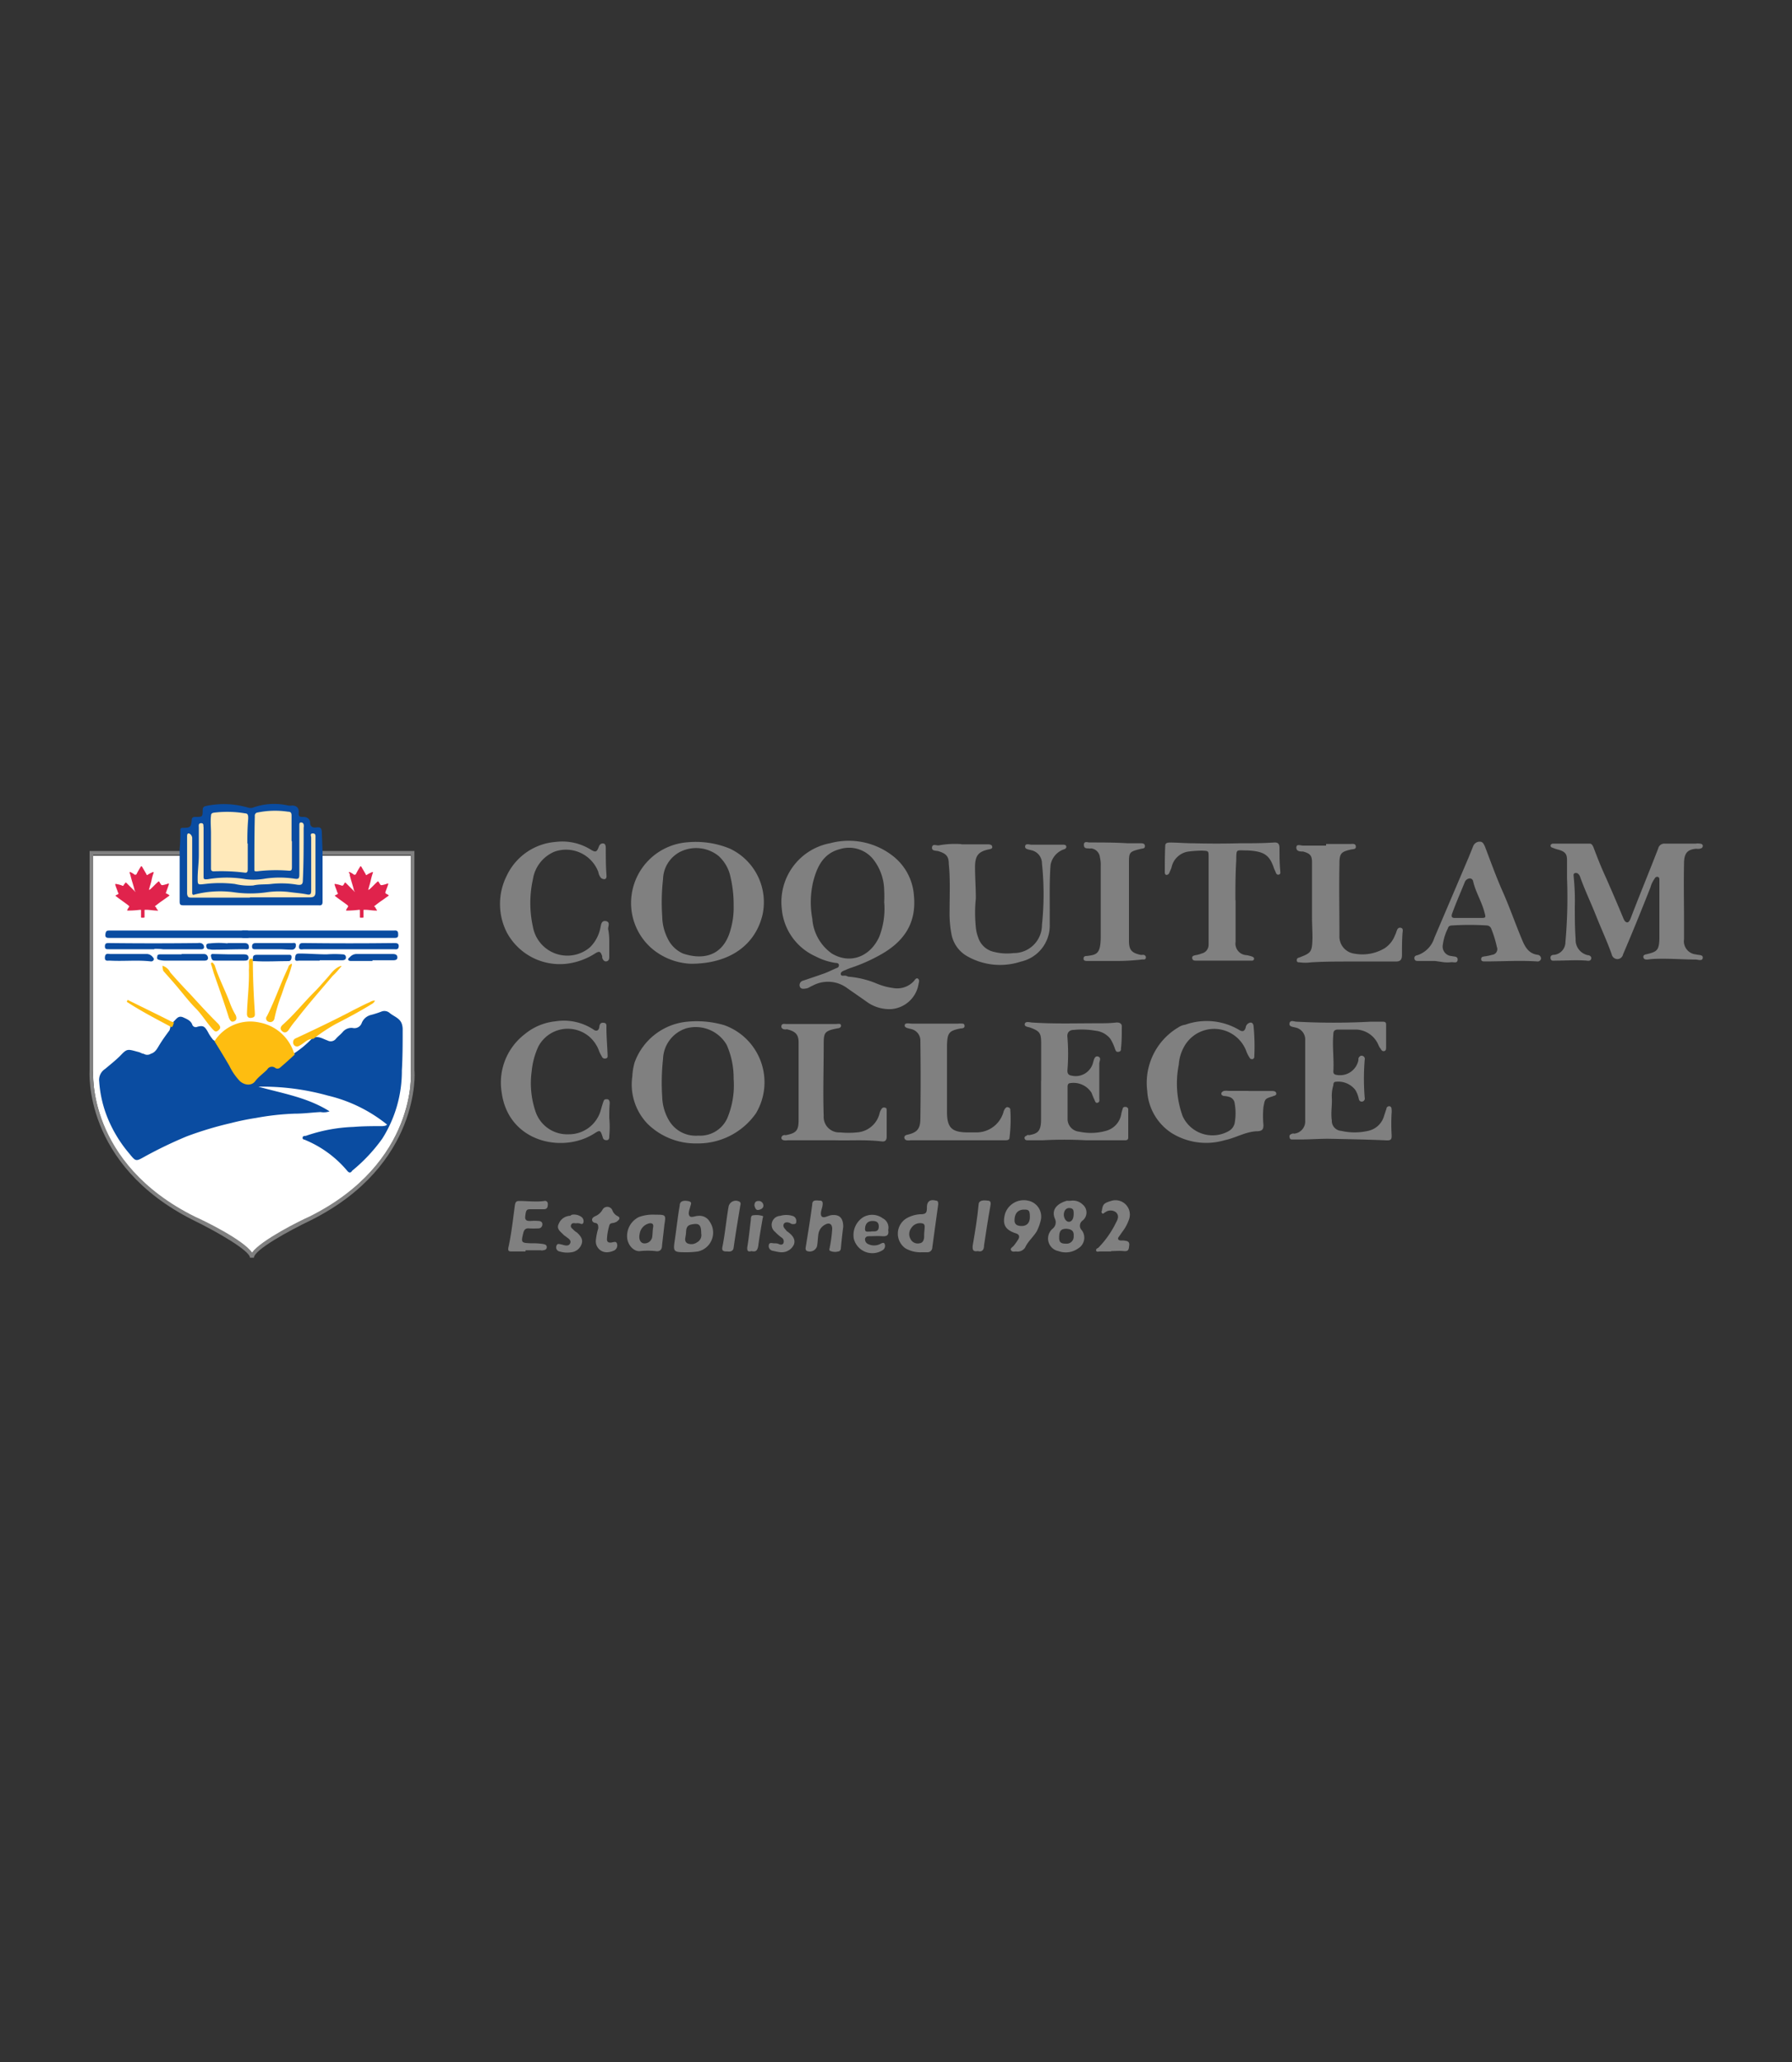 <svg xmlns="http://www.w3.org/2000/svg" id="Capa_1" data-name="Capa 1" viewBox="0 0 200 230"><rect x="0" y="0" width="200" height="230" fill="#333333" stroke="none"/><defs><style>.cls-1{fill:#e6352a;opacity:0;}.cls-2{fill:#fff;}.cls-3{fill:gray;}.cls-4{fill:#0a4ca1;}.cls-5{fill:#febd10;}.cls-6{fill:#ffe9ba;}.cls-7{fill:#e0234c;}</style></defs><rect class="cls-1" width="200" height="230"></rect><path class="cls-2" d="M34.51,135.79c-1,.44-5.38,2.62-6.38,4-1-1.44-5.41-3.58-6.37-4-12.1-6-11.36-16.2-11.36-16.28V95.45H45.86v24.06C45.86,119.59,46.64,129.72,34.51,135.79Z"></path><path class="cls-3" d="M94.68,108.94a10.34,10.34,0,0,1,3.1.74,7.07,7.07,0,0,0,1.92.53,2.54,2.54,0,0,0,2.31-.79c.09-.13.26-.39.44-.26s.13.35.08.52a3.35,3.35,0,0,1-3.1,2.88,4.31,4.31,0,0,1-2.7-.82c-.74-.53-1.44-1-2.19-1.53a3.59,3.59,0,0,0-3.84-.27c-.26.09-.43.27-.7.31s-.61.13-.74-.22a.51.51,0,0,1,.39-.65c.75-.26,1.44-.48,2.19-.75.52-.17,1-.43,1.53-.65a.32.32,0,0,0,.26-.31c0-.21-.18-.26-.35-.26a7,7,0,0,1-2.27-.74,6.41,6.41,0,0,1-3.76-5.33,6.67,6.67,0,0,1,5.42-7.29,8,8,0,0,1,7.16,1.57A6.11,6.11,0,0,1,102,99.9c.31,3.19-1.22,5.24-3.89,6.68a18.67,18.67,0,0,1-3.1,1.36,6.76,6.76,0,0,0-.65.26c-.26.09-.57.22-.52.48s.39.09.61.17S94.63,108.94,94.68,108.94Zm4-8.25a13.08,13.08,0,0,0,0-1.4,5.72,5.72,0,0,0-1.26-3.49,3.46,3.46,0,0,0-3.67-1.09c-1.88.48-2.58,2-3,3.66a10,10,0,0,0-.09,4.11,5.2,5.2,0,0,0,2.18,3.88c2.06,1.23,4.28.35,5.29-1.87A8.63,8.63,0,0,0,98.69,100.69Z"></path><path class="cls-3" d="M175.76,101.12c0,1.1,0,2.36.09,3.63a1.74,1.74,0,0,0,1.35,1.79c.18,0,.44.13.39.39s-.3.26-.52.22c-1.14-.09-2.27,0-3.45,0-.22,0-.52.09-.57-.26s.26-.39.44-.39a1.42,1.42,0,0,0,1.22-1.4,55.46,55.46,0,0,0,.18-7.16c0-.66,0-1.36,0-2s-.17-.92-.87-1.14a5.2,5.2,0,0,1-.79-.26c-.08,0-.21-.13-.17-.26s.17-.18.3-.18h4.07c.21,0,.3.18.39.35.43,1.14.87,2.27,1.4,3.41.69,1.57,1.35,3.1,2,4.67.09.18.18.31.35.35s.31-.17.4-.39c1-2.62,2.09-5.24,3.1-7.86a.7.7,0,0,1,.74-.53h3.45a1.24,1.24,0,0,1,.44,0c.17,0,.39.09.34.3s-.17.22-.34.27a1.39,1.39,0,0,1-.4,0c-1,.09-1.35.52-1.35,1.66-.05,2.18,0,4.32,0,6.5v1.93a1.48,1.48,0,0,0,1.35,1.7c.26.09.79,0,.74.39s-.52.18-.78.18c-1.18,0-2.4-.09-3.58-.09-.61,0-1.18,0-1.79.09-.22,0-.44,0-.48-.27s.26-.3.43-.34c1.1-.27,1.31-.44,1.36-1.66,0-2.19,0-4.41,0-6.6,0-.13,0-.3-.17-.35a.3.3,0,0,0-.35.18,3,3,0,0,0-.48,1c-1,2.53-2,5-3.06,7.47a.65.65,0,0,1-.61.52.67.67,0,0,1-.66-.56c-.52-1.45-1.17-2.84-1.74-4.28s-1.27-2.89-1.79-4.37c-.09-.22-.26-.44-.53-.39s-.17.3-.17.48A26,26,0,0,1,175.76,101.12Z"></path><path class="cls-3" d="M77.12,107.5a7.19,7.19,0,0,1-4.32-1.66,6.71,6.71,0,0,1-2.31-6,6.8,6.8,0,0,1,6.24-5.89,10,10,0,0,1,4.71.7A6.6,6.6,0,0,1,85.11,102C84.33,105.36,81.49,107.5,77.12,107.5ZM81.88,101a13.42,13.42,0,0,0-.44-3.54,4.33,4.33,0,0,0-1.26-2A4,4,0,0,0,75.94,95,3.53,3.53,0,0,0,74,98.07a22.93,22.93,0,0,0-.09,4.15,5.59,5.59,0,0,0,.62,2.49,3.44,3.44,0,0,0,1.7,1.65c2.36.79,4.5.18,5.28-2.57A8.79,8.79,0,0,0,81.88,101Z"></path><path class="cls-3" d="M77.78,127.54a7.64,7.64,0,0,1-5.5-2.18,6.32,6.32,0,0,1-1.71-5.29,6.78,6.78,0,0,1,.26-1.57,6.93,6.93,0,0,1,5.9-4.54,10.92,10.92,0,0,1,4.1.39,6.76,6.76,0,0,1,3.54,9.83A7.89,7.89,0,0,1,77.78,127.54Zm4.1-7.2a9.15,9.15,0,0,0-.78-3.8,4,4,0,0,0-4.5-1.84A3.71,3.71,0,0,0,74,118.11a24.57,24.57,0,0,0-.09,4.28,5.44,5.44,0,0,0,.75,2.58,3.45,3.45,0,0,0,3.27,1.7,3.32,3.32,0,0,0,3.23-1.92A9.51,9.51,0,0,0,81.88,120.34Z"></path><path class="cls-3" d="M139.39,121.69h2.53c.17,0,.48,0,.52.26s-.26.26-.43.35c-.88.26-.83.31-1,1.18a10.39,10.39,0,0,0,0,2c0,.44-.09.65-.61.7-1.31,0-2.45.74-3.71,1a7.32,7.32,0,0,1-5.9-.78,6,6,0,0,1-2.75-4.72,7.19,7.19,0,0,1,3.45-7.07,1.86,1.86,0,0,1,.79-.31,7.12,7.12,0,0,1,6,.57c.35.22.61.22.75-.26a.62.62,0,0,1,.26-.44c.26-.17.52-.17.61.22a23.21,23.21,0,0,1,.09,3.45.29.29,0,0,1-.18.3c-.17,0-.26,0-.35-.17a3.41,3.41,0,0,1-.39-.79,3.83,3.83,0,0,0-6.81-.61,4.76,4.76,0,0,0-.7,2.19,10.66,10.66,0,0,0,.44,5.76,3.67,3.67,0,0,0,5.19,1.61,1.34,1.34,0,0,0,.61-.87,6.15,6.15,0,0,0,0-2.18.84.84,0,0,0-.66-.74,2.19,2.19,0,0,0-.57-.09c-.13-.05-.26-.09-.26-.26s.18-.27.31-.31a2.28,2.28,0,0,1,.52,0h2.18Z"></path><path class="cls-3" d="M148.64,122.43c.05.88-.13,1.71,0,2.54a1.12,1.12,0,0,0,1.05,1.17,6.76,6.76,0,0,0,3,0,2.35,2.35,0,0,0,1.79-1.7l.26-.78c0-.14.13-.27.31-.27s.26.18.26.31a2.28,2.28,0,0,1,0,.52,21.49,21.49,0,0,0,0,2.27c.05.66-.08.75-.74.7-2.14-.09-4.23-.13-6.33-.17-1.05,0-2.05.08-3.1.08h-.87c-.18,0-.31,0-.35-.26s.09-.3.3-.39a.38.38,0,0,1,.22,0,1.37,1.37,0,0,0,1.23-1.44v-9a1.36,1.36,0,0,0-1.1-1.4c-.26-.08-.74-.08-.65-.48s.52-.17.78-.17a76.6,76.6,0,0,0,8.3,0c.39,0,.83,0,1.27,0s.43.14.43.44v2.4c0,.18,0,.4-.21.44s-.31-.09-.4-.26a1.69,1.69,0,0,1-.22-.35,2.8,2.8,0,0,0-2.48-1.79c-.7,0-1.4,0-2.06,0-.39,0-.52.18-.52.53-.13,1.4.09,2.75,0,4.15,0,.3.18.35.44.39a2.09,2.09,0,0,0,2.36-1.66s0-.09,0-.17.18-.4.44-.31a.35.35,0,0,1,.26.44,26,26,0,0,0,0,4.23.35.35,0,0,1-.31.44c-.22,0-.31-.13-.35-.31a3.08,3.08,0,0,0-.39-1,2.41,2.41,0,0,0-2.14-.91c-.26,0-.31.17-.31.39A4.11,4.11,0,0,0,148.64,122.43Z"></path><path class="cls-3" d="M116.2,120.56v-4.24c0-1.09-.17-1.31-1.22-1.7-.26-.09-.66-.09-.61-.4s.48-.21.74-.17c2.45.17,4.89.09,7.34.09.74,0,1.44,0,2.18-.09.39,0,.61.17.57.52,0,.79,0,1.58-.09,2.36,0,.18,0,.35-.26.39s-.31-.08-.4-.3a5.33,5.33,0,0,0-.52-1.14,2.43,2.43,0,0,0-1.66-.91,9,9,0,0,0-2.44-.09c-.48,0-.75.3-.7.78a22.48,22.48,0,0,1,0,3.76c0,.39.17.52.52.57A2,2,0,0,0,122,118.5c.08-.26.17-.78.56-.65s.13.52.13.78c0,1.31,0,2.58,0,3.85,0,.21.08.43-.18.52s-.3-.22-.39-.39-.22-.53-.31-.74a2.38,2.38,0,0,0-2.4-1.05c-.17,0-.26.17-.26.39,0,1.22,0,2.49,0,3.67a1.42,1.42,0,0,0,1.31,1.35,6.15,6.15,0,0,0,3.1-.13,2.33,2.33,0,0,0,1.58-1.83,3.33,3.33,0,0,1,.17-.61c0-.18.22-.22.39-.18a.28.28,0,0,1,.22.31v3.1c0,.26-.17.3-.39.3-1.44,0-2.88,0-4.32,0a43.59,43.59,0,0,0-4.85,0c-.52,0-1.09,0-1.62,0-.17,0-.34,0-.39-.22s.18-.26.31-.35.08,0,.17,0c1-.17,1.36-.44,1.36-1.79s0-2.79,0-4.23Z"></path><path class="cls-3" d="M107.29,94.18h2.93c.17,0,.48,0,.52.26s-.26.27-.43.31c-1.14.26-1.49.7-1.49,2,0,1.13.09,2.27.09,3.45a15.85,15.85,0,0,0,0,3.23,4.23,4.23,0,0,0,.26,1.13,2.38,2.38,0,0,0,1.79,1.62,5.9,5.9,0,0,0,2.14.13,3.14,3.14,0,0,0,3.19-3.14,32.77,32.77,0,0,0,0-6.86,1.5,1.5,0,0,0-1.22-1.48c-.27-.09-.7-.09-.66-.44s.48-.17.74-.17c1.14,0,2.27,0,3.45,0,.18,0,.35,0,.4.17s-.09.31-.27.35a2.26,2.26,0,0,0-1.48,1.75c-.13,1.7-.09,3.41-.09,5.11,0,.57,0,1.09,0,1.66a4.11,4.11,0,0,1-3.23,4,7.41,7.41,0,0,1-6.07-.65,3.58,3.58,0,0,1-1.66-2.36,12.44,12.44,0,0,1-.22-2.58c0-1.79.09-3.58-.09-5.32,0-.83-.3-1.14-1.13-1.4-.31-.09-.79,0-.74-.44s.52-.17.78-.22a10,10,0,0,1,2.53-.13Z"></path><path class="cls-3" d="M68,124.7a10.81,10.81,0,0,1,0,2c0,.22,0,.48-.31.48s-.39-.18-.44-.39c-.26-.79-.3-.75-1-.31-3.49,2.18-9.52.92-10.26-4.63a6.8,6.8,0,0,1,2.53-6.46A6.41,6.41,0,0,1,62,113.92a6,6,0,0,1,4.24.92c.35.26.61.08.65-.31s.22-.48.53-.44.26.31.26.53c0,1,.09,2,.13,3,0,.17.05.39-.17.43a.36.36,0,0,1-.48-.22,5,5,0,0,1-.27-.52,3.86,3.86,0,0,0-1-1.57,3.71,3.71,0,0,0-5.81,1,8.5,8.5,0,0,0-.74,2.75,9.79,9.79,0,0,0,.43,4.5,3.72,3.72,0,0,0,3.67,2.53A3.68,3.68,0,0,0,67,124c.09-.3.17-.61.3-1s.18-.39.44-.39.31.26.31.44C68,123.7,68,124.18,68,124.7Z"></path><path class="cls-3" d="M68,105v1.7c0,.17,0,.44-.27.52s-.43-.13-.52-.39c0,0,0-.09,0-.17-.18-.53-.31-.61-.79-.31a7.57,7.57,0,0,1-3.1,1.14A6.72,6.72,0,0,1,56.56,104a7,7,0,0,1,0-6.33,6.59,6.59,0,0,1,5.46-3.76,6,6,0,0,1,3.93.87c.52.31.65.27.87-.3.09-.26.22-.4.48-.4s.31.27.31.53c0,1,0,2,.08,3.06,0,.17,0,.3-.17.39a.57.57,0,0,1-.44-.13,1.32,1.32,0,0,1-.3-.66A3.85,3.85,0,0,0,61.88,95a4,4,0,0,0-2.4,3.06,12.29,12.29,0,0,0,0,5.33,3.9,3.9,0,0,0,6.37,2.27A4.18,4.18,0,0,0,67,103.53c.08-.31.08-.88.61-.79s.26.57.26.87A6.91,6.91,0,0,1,68,105Z"></path><path class="cls-3" d="M137.9,100.43v4.62a1.29,1.29,0,0,0,1.23,1.49,4.16,4.16,0,0,1,.65.17c.09.05.22.13.18.27a.23.23,0,0,1-.27.17h-6.2c-.17,0-.39,0-.43-.26s.17-.31.39-.35a3,3,0,0,0,.65-.18,1,1,0,0,0,.79-1c0-.52,0-1,0-1.57V95.62c0-.74,0-.7-.74-.74a13.16,13.16,0,0,0-1.4.09,2.25,2.25,0,0,0-2,1.79c-.09.26-.18.43-.27.65a.35.35,0,0,1-.3.18c-.13,0-.18-.18-.18-.26,0-1,0-2,.05-3,0-.31.26-.35.52-.35.87,0,1.7.08,2.53.08q2.69.07,5.37,0c1.23,0,2.41,0,3.67-.08.48-.05.66.13.66.61,0,.83,0,1.66.08,2.49,0,.17.09.43-.17.48s-.31-.22-.39-.4a2.71,2.71,0,0,1-.13-.3c-.48-1.4-1-1.92-3-2-1.31,0-1.18-.22-1.22,1.18-.09,1.57-.09,3-.09,4.37Z"></path><path class="cls-3" d="M160.17,107.19h-1.88c-.17,0-.39,0-.43-.26s.13-.35.35-.39a2.94,2.94,0,0,0,1.87-1.92q1.9-4.45,3.8-8.91l.53-1.31a.79.79,0,0,1,.74-.52c.35,0,.44.26.57.52.65,1.7,1.26,3.41,2,5.07s1.39,3.53,2.14,5.32c.34.83.74,1.57,1.74,1.71a.42.42,0,0,1,.39.43.38.38,0,0,1-.43.31c-1.92-.13-3.89,0-5.85,0-.18,0-.4,0-.4-.26s.18-.26.35-.3a5.7,5.7,0,0,0,.88-.18.63.63,0,0,0,.52-.87,12,12,0,0,0-.61-2,.56.56,0,0,0-.48-.4,30.32,30.32,0,0,0-3.93,0c-.22,0-.39.09-.44.31a5.73,5.73,0,0,0-.57,1.83,1.06,1.06,0,0,0,1,1.27c.26.08.69,0,.65.43s-.44.22-.74.26a4.17,4.17,0,0,1-.79,0Zm3.71-4.8h1.31c.66,0,.66,0,.48-.65-.3-1.18-1-2.27-1.26-3.45a.38.38,0,0,0-.35-.31.64.64,0,0,0-.57.39c-.48,1.18-1,2.36-1.44,3.58-.09.31,0,.44.3.44Z"></path><path class="cls-3" d="M148,94.14h2.71c.22,0,.57-.09.61.26s-.3.31-.52.35c-1.14.26-1.31.44-1.31,1.62-.05,2.66,0,5.32,0,8a1.92,1.92,0,0,0,1.66,2,4.84,4.84,0,0,0,3.4-.61,3,3,0,0,0,1.14-1.44,2.23,2.23,0,0,0,.13-.3c.09-.27.17-.61.52-.53s.18.44.18.74c-.05.75-.05,1.53-.05,2.28,0,.52-.17.74-.69.74-1.66,0-3.32,0-4.94,0s-3,0-4.5.09a4.81,4.81,0,0,1-1.31,0c-.13,0-.3,0-.3-.22s.09-.26.26-.31,0,0,0,0c1.36-.52,1.44-.61,1.49-2.14,0-.79-.05-1.57-.05-2.36,0-2,0-4.1,0-6.11,0-.79-.22-1-1-1.22-.31,0-.75,0-.75-.44s.48-.22.75-.22c.87,0,1.74,0,2.57,0Z"></path><path class="cls-3" d="M108,127.19h-6.37a1.47,1.47,0,0,1-.44,0,.33.33,0,0,1-.26-.31c0-.17.13-.26.3-.3,1.14-.26,1.49-.66,1.49-1.84q.06-4.32,0-8.64a1.31,1.31,0,0,0-1-1.31c-.31-.09-.79-.13-.75-.44s.53-.17.83-.17h5.11a2.37,2.37,0,0,1,.53,0c.13,0,.21.09.21.26s-.08.22-.26.26-.09,0-.09,0c-1.39.26-1.57.48-1.61,1.92v7.38c0,1.79.52,2.31,2.36,2.31h.87a3.13,3.13,0,0,0,3.06-2.22,1.27,1.27,0,0,1,.17-.4c.09-.13.22-.26.39-.17a.27.27,0,0,1,.22.3,16.46,16.46,0,0,1-.09,3.06c0,.31-.3.31-.52.31C110.7,127.19,109.35,127.19,108,127.19Z"></path><path class="cls-3" d="M93.23,127.19H87.91a1.47,1.47,0,0,1-.44,0c-.17-.05-.26-.13-.26-.26s.09-.27.26-.31.13,0,.22,0c1.13-.22,1.44-.48,1.44-1.66,0-2.88,0-5.81,0-8.69,0-.87-.35-1.22-1.22-1.44a.36.36,0,0,0-.22,0c-.22,0-.53-.08-.48-.39s.35-.22.57-.22h5.59a1,1,0,0,1,.39,0,.23.23,0,0,1,0,.39.47.47,0,0,1-.26.09c-1.57.3-1.57.48-1.57,2,0,2.58-.09,5.15,0,7.77a1.73,1.73,0,0,0,1.84,1.84,9.07,9.07,0,0,0,1.87,0,2.79,2.79,0,0,0,2.54-2.18,1.38,1.38,0,0,1,.21-.44.31.31,0,0,1,.4-.13c.17,0,.17.18.17.35,0,1,0,1.92,0,2.88,0,.35-.14.57-.53.53C96.68,127.1,94.81,127.24,93.23,127.19Z"></path><path class="cls-3" d="M124.37,107.19h-3c-.18,0-.44,0-.44-.26s.18-.3.39-.3c1.1-.13,1.49-.27,1.53-2v-8a3.66,3.66,0,0,0-.09-1,1.11,1.11,0,0,0-1-1,.57.57,0,0,1-.26,0c-.27,0-.53,0-.53-.4s.35-.3.57-.26c1.44,0,2.88,0,4.32.09.44,0,1,0,1.4,0,.22,0,.52,0,.52.31s-.26.26-.43.31C126,95,126,95.06,126,96.37v8.55c0,1,.26,1.36,1.27,1.58a.8.8,0,0,0,.3,0c.18,0,.35.13.31.35s-.26.17-.39.17A24.81,24.81,0,0,1,124.37,107.19Z"></path><path class="cls-3" d="M119.61,133.92a1.56,1.56,0,0,1,1.22.43,1.15,1.15,0,0,1,0,1.79.71.71,0,0,0-.08,1.1,1.39,1.39,0,0,1-.4,2,2.39,2.39,0,0,1-2.22.31,1.43,1.43,0,0,1-.66-2.49.91.91,0,0,0,.26-1.13c-.43-1.05.31-1.71,1.36-2A1.92,1.92,0,0,0,119.61,133.92Zm-.57,3.14c-.66,0-.83.26-.83,1,0,.48.17.66.74.66a.79.79,0,0,0,.88-.87C119.87,137.32,119.61,137.1,119,137.06Zm-.31-1.57c0,.44.31.87.66.78s.44-.52.44-.87,0-.61-.44-.65S118.73,135.1,118.73,135.49Z"></path><path class="cls-3" d="M102.88,139.68a3.35,3.35,0,0,1-1.83-.44,2,2,0,0,1,.22-3.4,3.53,3.53,0,0,1,1.44-.4c.65,0,.74-.17.74-.78s.31-.92,1-.74c.26,0,.26.21.26.43-.22,1.58-.44,3.19-.66,4.81a.53.53,0,0,1-.52.52Zm.31-2.58c0-.26.09-.61-.31-.65a1.15,1.15,0,0,0-1.17.52,1.12,1.12,0,0,0-.09,1.23.89.89,0,0,0,1,.48c.39-.05.48-.35.52-.66A6.67,6.67,0,0,1,103.19,137.1Z"></path><path class="cls-3" d="M58.65,139.59H57.08c-.31,0-.39-.08-.35-.39.35-1.57.52-3.19.74-4.8.05-.27.13-.44.44-.44,1,0,1.92.13,2.84,0a.31.31,0,0,1,.39.31c0,.26,0,.61-.44.61s-1,0-1.48,0-.52.09-.61.88c0,.43.3.43.61.43a4.8,4.8,0,0,1,.87,0c.26,0,.48.13.44.43a.44.44,0,0,1-.48.4,9.19,9.19,0,0,1-1,0c-.39-.05-.57.17-.65.52-.27,1.09-.22,1.09.87,1.14a7.59,7.59,0,0,1,1.35.08c.22.05.4.09.4.35s-.18.31-.4.35a.47.47,0,0,1-.26,0h-1.7C58.65,139.55,58.65,139.59,58.65,139.59Z"></path><path class="cls-3" d="M76.77,139.68c-1.66,0-1.66,0-1.44-1.48.18-1.23.31-2.49.53-3.72,0-.43.3-.61.87-.52s.39.31.3.66-.26.74-.08,1,.61,0,1,0a1.3,1.3,0,0,1,1.26.65,2.15,2.15,0,0,1-1.31,3.32A10,10,0,0,1,76.77,139.68Zm1.49-2.1c0-1-.26-1.17-1.09-1-.66.13-.57.66-.62,1.09s-.21.74.14,1a1.08,1.08,0,0,0,1.09-.09A.91.91,0,0,0,78.26,137.58Z"></path><path class="cls-3" d="M94.11,136.84c-.09.66-.18,1.49-.26,2.36,0,.17-.09.39-.31.39a1.31,1.31,0,0,1-.92-.08c-.13-.09,0-.31,0-.44a14.52,14.52,0,0,0,.26-2c0-.52-.3-.74-.78-.48a1.42,1.42,0,0,0-.75,1c-.08.48-.08,1-.17,1.44a.85.85,0,0,1-1.18.48.42.42,0,0,1-.09-.31c.26-1.61.53-3.23.74-4.84,0-.61.53-.44.88-.44s.3.35.26.61-.31.87-.09,1.14.74-.09,1.09-.13C93.63,135.44,94.11,135.79,94.11,136.84Z"></path><path class="cls-3" d="M113.41,139.59c-.18,0-.44.09-.57-.13s.17-.35.31-.52a7.19,7.19,0,0,0,.52-.74c.17-.35,0-.53-.26-.62-1.23-.39-1.57-1-1.23-2.22a2.2,2.2,0,0,1,2.54-1.44,1.81,1.81,0,0,1,1.44,2.18,5.54,5.54,0,0,1-.44,1.22c-.39.66-1,1.14-1.31,1.84A1,1,0,0,1,113.41,139.59Zm.91-4.67c-.74,0-1.09.44-1.09,1.22,0,.4.26.61.79.61s.92-.3.92-1S114.85,134.92,114.32,134.92Z"></path><path class="cls-3" d="M73.1,135.49c1.23,0,1.23,0,1.05,1.13-.08.75-.17,1.49-.26,2.27,0,.48-.22.75-.74.66a8,8,0,0,0-1.7,0c-.66.09-1.36-.61-1.45-1.44a2.35,2.35,0,0,1,1.31-2.36A4.49,4.49,0,0,1,73.1,135.49Zm-.21,1.44c.08-.39-.09-.52-.4-.48a1.39,1.39,0,0,0-1.09,1.13c-.13.53,0,1,.4,1.1a.86.86,0,0,0,1-.79C72.84,137.58,72.84,137.19,72.89,136.93Z"></path><path class="cls-3" d="M124,139.59h-1.26c-.13,0-.35.09-.4-.08s.09-.27.22-.31a10.69,10.69,0,0,0,2-2.84c.22-.39.35-.78,0-1.13a1,1,0,0,0-1.22,0c-.09,0-.22.26-.35.08s0-.21,0-.35c.09-.65.26-.78,1-1a1.6,1.6,0,0,1,2,2.1,4.74,4.74,0,0,1-.74,1.35c-.13.18-.27.4-.4.57s-.08.39.27.39h.3c.31.05.66.05.61.53s-.08.7-.61.65-1,0-1.4,0Z"></path><path class="cls-3" d="M99.13,137.19c.09.53-.09.74-.66.7s-1,0-1.39,0c-.22,0-.44,0-.53.27a.57.57,0,0,0,.35.61,1.51,1.51,0,0,0,1.31,0c.18-.09.44-.26.53,0a.56.56,0,0,1-.27.7,2.13,2.13,0,0,1-3.18-1.31,2.36,2.36,0,0,1,1-2.36,2,2,0,0,1,2.23.09A1.16,1.16,0,0,1,99.13,137.19Zm-1.92.18c.26-.09.83.17.87-.53,0-.48-.22-.65-.7-.65s-.78.26-.83.78S96.77,137.37,97.21,137.37Z"></path><path class="cls-3" d="M67.73,139.68a1.22,1.22,0,0,1-1.22-1.4,6.4,6.4,0,0,1,.26-1.26c0-.31,0-.53-.3-.61-.18,0-.39-.14-.39-.35s.17-.31.34-.4a1.63,1.63,0,0,0,.83-.74.61.61,0,0,1,1.1.09,1.17,1.17,0,0,0,.52.61c.39.17.31.39,0,.61a.22.22,0,0,1-.17.09c-.22.17-.61,0-.7.39a6.37,6.37,0,0,0-.26,1.53c0,.35.26.39.52.35s.53-.18.61.17a.63.63,0,0,1-.39.75A2,2,0,0,1,67.73,139.68Z"></path><path class="cls-3" d="M63.85,135.49a1.43,1.43,0,0,1,1,.22.58.58,0,0,1,.26.65c-.09.31-.35.09-.52.09a.63.63,0,0,0-.27,0c-.21,0-.43-.09-.56.13s0,.39.17.52a2,2,0,0,0,.48.39c.31.31.66.66.53,1.18a1.38,1.38,0,0,1-1.1,1,2.94,2.94,0,0,1-1.39-.08.46.46,0,0,1-.35-.62c.09-.3.3-.21.52-.17s.79.31,1-.09-.27-.61-.53-.83a1,1,0,0,1-.26-.22c-.31-.3-.74-.61-.48-1.13a1.43,1.43,0,0,1,1.31-.92A.43.43,0,0,1,63.85,135.49Z"></path><path class="cls-3" d="M87.21,139.68c-.26,0-.61-.09-1-.17a.54.54,0,0,1-.4-.66c.09-.31.35-.17.57-.17s.35,0,.53.08.39.13.52-.08a.51.51,0,0,0-.17-.62,4.67,4.67,0,0,1-.75-.65,1,1,0,0,1,.57-1.79,2.37,2.37,0,0,1,1.35,0,.56.56,0,0,1,.44.53c0,.26,0,.39-.35.39-.09,0-.17,0-.3-.09s-.61-.22-.75.09.14.52.31.74c0,.05.13.09.22.18.57.43.78.87.61,1.35A1.49,1.49,0,0,1,87.21,139.68Z"></path><path class="cls-3" d="M109.13,139.55c-.53.09-.61-.13-.57-.61.26-1.53.52-3.06.66-4.59,0-.39.39-.52,1-.43.44,0,.35.35.31.61-.26,1.44-.48,2.88-.7,4.36C109.83,139.42,109.61,139.68,109.13,139.55Z"></path><path class="cls-3" d="M81.18,139.59c-.35,0-.65,0-.56-.48.3-1.48.43-3,.69-4.49a.82.82,0,0,1,1.14-.62c.26.09.22.31.17.48-.26,1.58-.52,3.1-.74,4.68C81.84,139.55,81.53,139.64,81.18,139.59Z"></path><path class="cls-3" d="M83.89,139.55c-.48.13-.52-.09-.48-.48.17-1,.26-2,.39-3,0-.22,0-.52.31-.52a2.43,2.43,0,0,1,1,.08c.13.05,0,.22,0,.31-.17,1-.35,2-.48,3C84.55,139.46,84.37,139.68,83.89,139.55Z"></path><path class="cls-3" d="M84.2,134.48c0-.26.08-.52.43-.52a.52.52,0,0,1,.57.52c0,.31-.31.44-.57.48S84.28,134.75,84.2,134.48Z"></path><path class="cls-4" d="M44.94,114.75a2,2,0,0,0-.09-.53c-.21-.65-.87-.83-1.35-1.22a.89.89,0,0,0-.92-.17,10.26,10.26,0,0,1-1.22.39,1.49,1.49,0,0,0-1,.92.86.86,0,0,1-1,.52,1.26,1.26,0,0,0-1.1.44c-.26.3-.56.52-.78.78a.73.73,0,0,1-.92.18c-.52-.18-1-.53-1.57-.31a.22.22,0,0,0-.17.09,11.16,11.16,0,0,1-2.06,1.7,7.31,7.31,0,0,0-1.48,1.14.66.66,0,0,1-.66.22c-.43-.22-.78,0-1.09.3a16.87,16.87,0,0,0-1.31,1.22c-.43.44-.65.44-1.22.14a3.48,3.48,0,0,1-1.18-1.45c-.52-.91-1.09-1.79-1.66-2.7-.09-.13-.13-.31-.35-.4a4.53,4.53,0,0,1-.61-.91c-.35-.61-.52-.75-1.18-.57a.41.41,0,0,1-.57-.26c-.17-.44-.61-.61-1-.79-.61-.26-.79.26-1.14.53a.52.52,0,0,0-.3.52c0,.13-.05.26-.09.39-.39.53-.74,1-1.09,1.57-.26.4-.44.88-1,1.05a.73.73,0,0,1-.79,0c-.17,0-.35-.13-.52-.18-1.31-.35-1.31-.43-2.1.4-.52.52-1.13,1-1.7,1.48a1.45,1.45,0,0,0-.65,1.4,13.29,13.29,0,0,0,.74,3.54,14.57,14.57,0,0,0,2.62,4.49c.74.92.74.88,1.7.35a47.61,47.61,0,0,1,4.72-2.27,39.28,39.28,0,0,1,4.93-1.48,28.12,28.12,0,0,1,2.79-.57,29.12,29.12,0,0,1,4.33-.48c1,0,1.92-.13,2.88-.18a1.9,1.9,0,0,0,1-.08c-2.49-1.57-5.28-2-7.95-2.75a27.3,27.3,0,0,1,7.78,1,16.58,16.58,0,0,1,6.59,3.23c-.18.17-.31.13-.48.17-1.09,0-2.18,0-3.28.09a18.08,18.08,0,0,0-5.32,1c-.13,0-.35,0-.35.22s.22.17.35.26a12.22,12.22,0,0,1,4.62,3.4c.22.27.4.27.57,0A18.51,18.51,0,0,0,42.67,127a14.06,14.06,0,0,0,2.18-7.6C44.94,117.89,44.94,116.32,44.94,114.75Z"></path><path class="cls-5" d="M32.89,117.63c-.52.48-1.09,1-1.66,1.48a.43.43,0,0,1-.52,0,.59.59,0,0,0-.88.18c-.43.44-1,.83-1.35,1.31s-1.09.52-1.7,0a6.69,6.69,0,0,1-1.18-1.71c-.53-.91-1.09-1.83-1.66-2.75a4.73,4.73,0,0,1,5-2.09,5,5,0,0,1,3.84,3.31A2.42,2.42,0,0,1,32.89,117.63Z"></path><path class="cls-4" d="M35.6,104.62H27.39c-.35,0-.61,0-.61-.44s.35-.39.61-.39H44c.44-.05.44.22.44.52s-.22.31-.44.31Z"></path><path class="cls-4" d="M19.83,104.62H12.24c-.27,0-.53,0-.48-.4s.17-.43.48-.43H27.3c.31,0,.61-.05.61.43,0,.31-.08.4-.39.4Z"></path><path class="cls-4" d="M38.87,105.88H33.94c-.22,0-.61.14-.57-.3s.31-.39.61-.39q5,.06,10,0c.26,0,.56,0,.52.39s-.3.3-.57.3c-1.66,0-3.36,0-5,0Z"></path><path class="cls-4" d="M17.21,105.88H12.15c-.26,0-.44,0-.44-.3s.09-.39.4-.39q5,.06,10,0a.57.57,0,0,1,.26,0,.45.45,0,0,1,.4.44c0,.26-.22.26-.44.26h-4.1a6.05,6.05,0,0,0-1-.05Z"></path><path class="cls-5" d="M35.07,115.8a.21.21,0,0,1-.17.08c-.57,0-.87.4-1.31.66-.22.13-.39.26-.66.13a.45.45,0,0,1-.21-.44c0-.3.21-.39.43-.48,2.14-1,4.24-2,6.33-3.1.61-.3,1.18-.61,1.79-.87a1.1,1.1,0,0,1,.57-.18c-.09.31-.39.4-.57.53-1.22.74-2.53,1.44-3.8,2.09A20.17,20.17,0,0,0,35.07,115.8Z"></path><path class="cls-5" d="M38.13,107.76c-.31.35-.61.74-1,1.09-1.4,1.66-2.84,3.28-4.15,5a8.74,8.74,0,0,0-.74,1c-.18.26-.44.44-.74.18s-.18-.53.08-.75c1.23-1.09,2.27-2.4,3.45-3.58.53-.52,1-1.09,1.44-1.57S37.3,108,38,107.76C38.09,107.72,38.09,107.76,38.13,107.76Z"></path><path class="cls-5" d="M18.13,107.72a1.43,1.43,0,0,1,.87.74c.75.87,1.53,1.7,2.32,2.53,1,1.09,2,2.19,3.06,3.23.21.27.3.44,0,.7s-.44.09-.61-.08c-.7-.75-1.22-1.66-1.92-2.36s-1.44-1.66-2.14-2.49c-.48-.57-1-1.14-1.49-1.7A2.93,2.93,0,0,1,18.13,107.72Z"></path><path class="cls-5" d="M32.58,107.63a14.39,14.39,0,0,1-.48,1.49c-.3.65-.48,1.31-.74,2a17.06,17.06,0,0,0-.74,2.53.47.47,0,0,1-.66.31.38.38,0,0,1-.17-.61c.87-1.71,1.48-3.54,2.31-5.29.09-.17.09-.39.31-.48C32.45,107.5,32.58,107.41,32.58,107.63Z"></path><path class="cls-4" d="M20.27,106.41h2.36c.22,0,.39,0,.52.22s.09.52-.3.52h-4.5a2.57,2.57,0,0,1-.61-.09c-.31-.08-.18-.3-.18-.43s.18-.18.31-.18c.83,0,1.57,0,2.4,0Z"></path><path class="cls-5" d="M23.72,107.37a1,1,0,0,1,.26.35c.44,1.4,1.14,2.71,1.66,4.1a8.13,8.13,0,0,0,.66,1.4c.13.31.13.57-.18.7s-.43-.09-.57-.39c-.52-1.66-1.13-3.37-1.7-5-.09-.3-.17-.61-.26-.87S23.55,107.37,23.72,107.37Z"></path><path class="cls-4" d="M14.25,106.41H16.3a.87.87,0,0,1,.78.39.23.23,0,0,1,.05.31.35.35,0,0,1-.26.13c-1.53-.18-3.06,0-4.63-.09-.27,0-.57.09-.53-.39s.35-.35.61-.35c.66,0,1.27,0,1.93,0Z"></path><path class="cls-5" d="M28.22,107c0,2,.09,3.93.22,5.89,0,.27.08.53-.27.62s-.61,0-.61-.44c.05-1.66.27-3.23.22-4.89a5.23,5.23,0,0,0,0-.79c0-.39.13-.57.48-.39Z"></path><path class="cls-4" d="M41.58,107.19H39.22c-.13,0-.3,0-.35-.13s.09-.22.18-.3a1,1,0,0,1,.78-.35c1.36,0,2.71,0,4,0,.31,0,.52.09.52.39s-.3.31-.52.31c-.74,0-1.48,0-2.27,0Z"></path><path class="cls-4" d="M35.68,107.15H33.41c-.17,0-.52.13-.48-.26s.09-.53.48-.53c1,0,2.06.09,3.06.09a11.36,11.36,0,0,1,1.75,0c.26,0,.39.13.39.35s-.17.31-.44.31c-.83,0-1.66,0-2.49,0Z"></path><path class="cls-4" d="M30.71,105.19h1.87c.18,0,.48-.09.44.26a.44.44,0,0,1-.48.48c-.44,0-1-.05-1.4-.05H28.61c-.22,0-.48.05-.48-.3s.22-.39.48-.39Z"></path><path class="cls-4" d="M25.38,105.19c.61,0,1.27,0,1.88,0,.39,0,.52.17.52.48s-.3.21-.48.21c-1.22,0-2.4.05-3.58.05-.17,0-.31-.05-.44-.05s-.26-.17-.26-.39.18-.26.39-.26a9.27,9.27,0,0,1,2,0Z"></path><path class="cls-4" d="M28.22,107.06c0-.39,0-.56.48-.56,1.18,0,2.36,0,3.54,0,.17,0,.3,0,.3.26s-.13.44-.3.44c-1.31,0-2.54.09-3.85,0-.08,0-.13,0-.17,0Z"></path><path class="cls-4" d="M25.55,106.45h1.71c.26,0,.48.09.48.39s-.26.31-.48.31c-1.05,0-2.14,0-3.19,0-.26,0-.39,0-.48-.3s-.09-.48.26-.44Z"></path><path class="cls-5" d="M19.44,114.05c-.13.17-.09.44-.3.52-1.71-.91-3.41-1.79-5-2.83a.45.45,0,0,0,.09-.22c1.57.78,3.1,1.52,4.67,2.31A1.88,1.88,0,0,0,19.44,114.05Z"></path><path class="cls-3" d="M46.25,119.42V94.92H10v24.46c0,.08-.79,10.52,11.57,16.72,2.62,1.27,6.33,3.41,6.33,4.19h.44c0-.87,3.89-3,6.37-4.19C47,129.94,46.3,119.51,46.25,119.42ZM34.51,135.71c-1,.43-5.38,2.62-6.38,4-1-1.44-5.41-3.58-6.37-4-12.1-6-11.36-16.2-11.36-16.29V95.36H45.86v24.06C45.86,119.51,46.64,129.68,34.51,135.71Z"></path><path class="cls-4" d="M36,95c0,1.84,0,3.71,0,5.59,0,.48-.3.39-.52.39h-15c-.35,0-.43-.08-.43-.43,0-1.92,0-3.89,0-5.85a18.87,18.87,0,0,0,.08-2.1c0-.22.09-.26.27-.26.87,0,.91-.09,1-.88,0-.3.21-.34.43-.34.75,0,.79,0,.79-.75,0-.39.22-.43.44-.48a9.52,9.52,0,0,1,4.71.22,1.29,1.29,0,0,0,.39,0,7,7,0,0,1,4-.26,1.3,1.3,0,0,0,.44,0c.43,0,.78.22.74.75s.13.52.52.52.75.22.75.65.3.57.65.53c.57-.09.66.13.66.65Z"></path><path class="cls-6" d="M32.58,93.83c0,1,0,1.92,0,2.88,0,.4-.08.44-.48.4a17.57,17.57,0,0,0-3.4.08c-.26,0-.31,0-.31-.17,0-2,0-4,.05-6a.34.34,0,0,1,.3-.39,9.78,9.78,0,0,1,3.41-.09c.3,0,.39.13.39.43,0,.92,0,1.93,0,2.84Z"></path><path class="cls-6" d="M27.65,94.09c0,1,0,1.88,0,2.84,0,.4-.13.44-.39.4a21.5,21.5,0,0,0-3.4-.14c-.31,0-.31-.17-.31-.39,0-1.31,0-2.62,0-3.88,0-.66-.08-1.31,0-1.93,0-.21.09-.3.31-.34a12,12,0,0,1,3.53.08c.35,0,.31.4.31.61a27.27,27.27,0,0,0-.09,2.75Z"></path><path class="cls-6" d="M27.91,100.12H21.32c-.31,0-.39-.09-.44-.44,0-2.09,0-4.23,0-6.33,0-.17,0-.39.17-.39s.4.26.4.52v6.07c0,.26.08.31.3.22A11.47,11.47,0,0,1,26,99.51a12.94,12.94,0,0,0,3.88,0,9.44,9.44,0,0,1,2.49,0c.66.09,1.31.13,1.92.26.44.09.44-.17.44-.52,0-1.92,0-3.89,0-5.81,0-.17-.17-.48.18-.48s.3.26.3.52c0,2,0,4,0,6,0,.48-.18.61-.61.61H27.87Z"></path><path class="cls-6" d="M22.19,95.36V92.3c0-.17-.08-.48.26-.48s.22.31.27.44c0,1.79,0,3.62,0,5.42,0,.39,0,.43.48.39a12.52,12.52,0,0,1,4.23,0A7.27,7.27,0,0,0,29.62,98a11.28,11.28,0,0,1,3.18,0c.53.09.61,0,.61-.48V92c0-.08,0-.26.18-.26s.26.09.3.22a.85.85,0,0,1,0,.35c0,2,0,3.93-.09,5.89,0,.53-.26.53-.65.48a10.37,10.37,0,0,0-2.89-.08c-.65.08-1.31,0-2,.17a6.88,6.88,0,0,1-2.05-.17,13.66,13.66,0,0,0-3.32,0c-.83.09-.83.13-.83-.66S22.19,96.23,22.19,95.36Z"></path><path class="cls-7" d="M15,99.29s0-.09,0-.09c-.13-.52-.31-1-.44-1.57a2.67,2.67,0,0,0-.09-.26s0,0,0-.09,0,0,.09,0a2.56,2.56,0,0,1,.44.26c.09.09.13,0,.22,0a8.44,8.44,0,0,1,.52-.91l0,0c.05,0,.05,0,.09,0l.53.91c0,.09.08.09.17,0a4.2,4.2,0,0,1,.52-.26c.05,0,.05,0,.09,0s0,0,0,.09a5.45,5.45,0,0,0-.22.79c-.08.39-.22.74-.3,1.13v0a.2.2,0,0,1,.13-.08c.3-.26.57-.57.87-.83.09-.09.09-.09.18,0a.69.69,0,0,0,.17.26c0,.09.09.09.18.09a3.73,3.73,0,0,0,.61-.17s0,0,.08,0,0,0,0,.08c-.08.31-.21.61-.3.88-.05.08-.05.13.09.17a1,1,0,0,1,.21.13c.09,0,.09.09,0,.13l-.74.53c-.26.17-.48.35-.7.52s-.08.09,0,.18a1.33,1.33,0,0,0,.17.3c.05,0,.05,0,.05.09s-.05,0-.09,0c-.39,0-.83-.09-1.22-.09h-.09c-.09,0-.09,0-.09.09v.66c0,.13,0,.13-.13.13h-.17c-.09,0-.09,0-.09-.09v-.7c0-.09,0-.09-.09-.09a11.47,11.47,0,0,1-1.35.09c-.09,0-.13,0-.09-.09s.09-.17.18-.3,0-.09-.05-.18c-.43-.34-.91-.65-1.35-1-.13-.09-.13-.09,0-.17s.09,0,.18-.09.08-.09,0-.18c-.09-.3-.22-.56-.3-.87,0,0,0,0,0,0a.07.07,0,0,1,0-.09s0,0,.09,0a3.66,3.66,0,0,1,.65.17.13.13,0,0,0,.18,0c0-.09.13-.17.17-.26s.09-.09.18,0l1,1C15,99.25,15,99.29,15,99.29Z"></path><path class="cls-7" d="M39.48,99.29s0-.09,0-.09c-.13-.52-.31-1-.44-1.57,0-.09,0-.17-.08-.26s-.05,0,0-.09,0,0,.08,0a2.56,2.56,0,0,1,.44.26c.09.09.13,0,.22,0a8.44,8.44,0,0,1,.52-.91l0,0s0,0,.08,0l.53.91c0,.09.08.09.17,0a4.37,4.37,0,0,1,.53-.26s0,0,.08,0,0,0,0,.09a7.1,7.1,0,0,0-.22.79c-.08.39-.21.74-.3,1.13v0a.23.23,0,0,1,.13-.08c.31-.26.57-.57.87-.83.09-.09.09-.09.18,0a.83.83,0,0,0,.17.26c0,.09.09.09.18.09a3.48,3.48,0,0,0,.61-.17s0,0,.09,0,0,0,0,.08c-.09.31-.22.61-.31.88,0,.08,0,.13.09.17a1.42,1.42,0,0,1,.22.13c.08,0,.08.09,0,.13-.27.18-.48.35-.75.53s-.48.35-.7.52-.08.09,0,.18a1.08,1.08,0,0,0,.18.3s0,0,0,.09,0,0-.09,0c-.39,0-.83-.09-1.22-.09h-.09c-.08,0-.08,0-.08.09v.66c0,.13,0,.13-.14.13h-.17c-.09,0-.09,0-.09-.09v-.7c0-.09,0-.09-.09-.09a11.47,11.47,0,0,1-1.35.09c-.09,0-.13,0-.09-.09s.09-.17.18-.3,0-.09,0-.18c-.43-.34-.91-.65-1.35-1-.13-.09-.13-.09,0-.17s.09,0,.18-.09.09-.09,0-.18c-.08-.3-.22-.56-.3-.87,0,0,0,0,0,0a.07.07,0,0,1,0-.09s0,0,.09,0a4,4,0,0,1,.66.17c.08.05.13,0,.17,0s.13-.17.18-.26.08-.09.17,0l1,1C39.48,99.25,39.48,99.29,39.48,99.29Z"></path></svg>